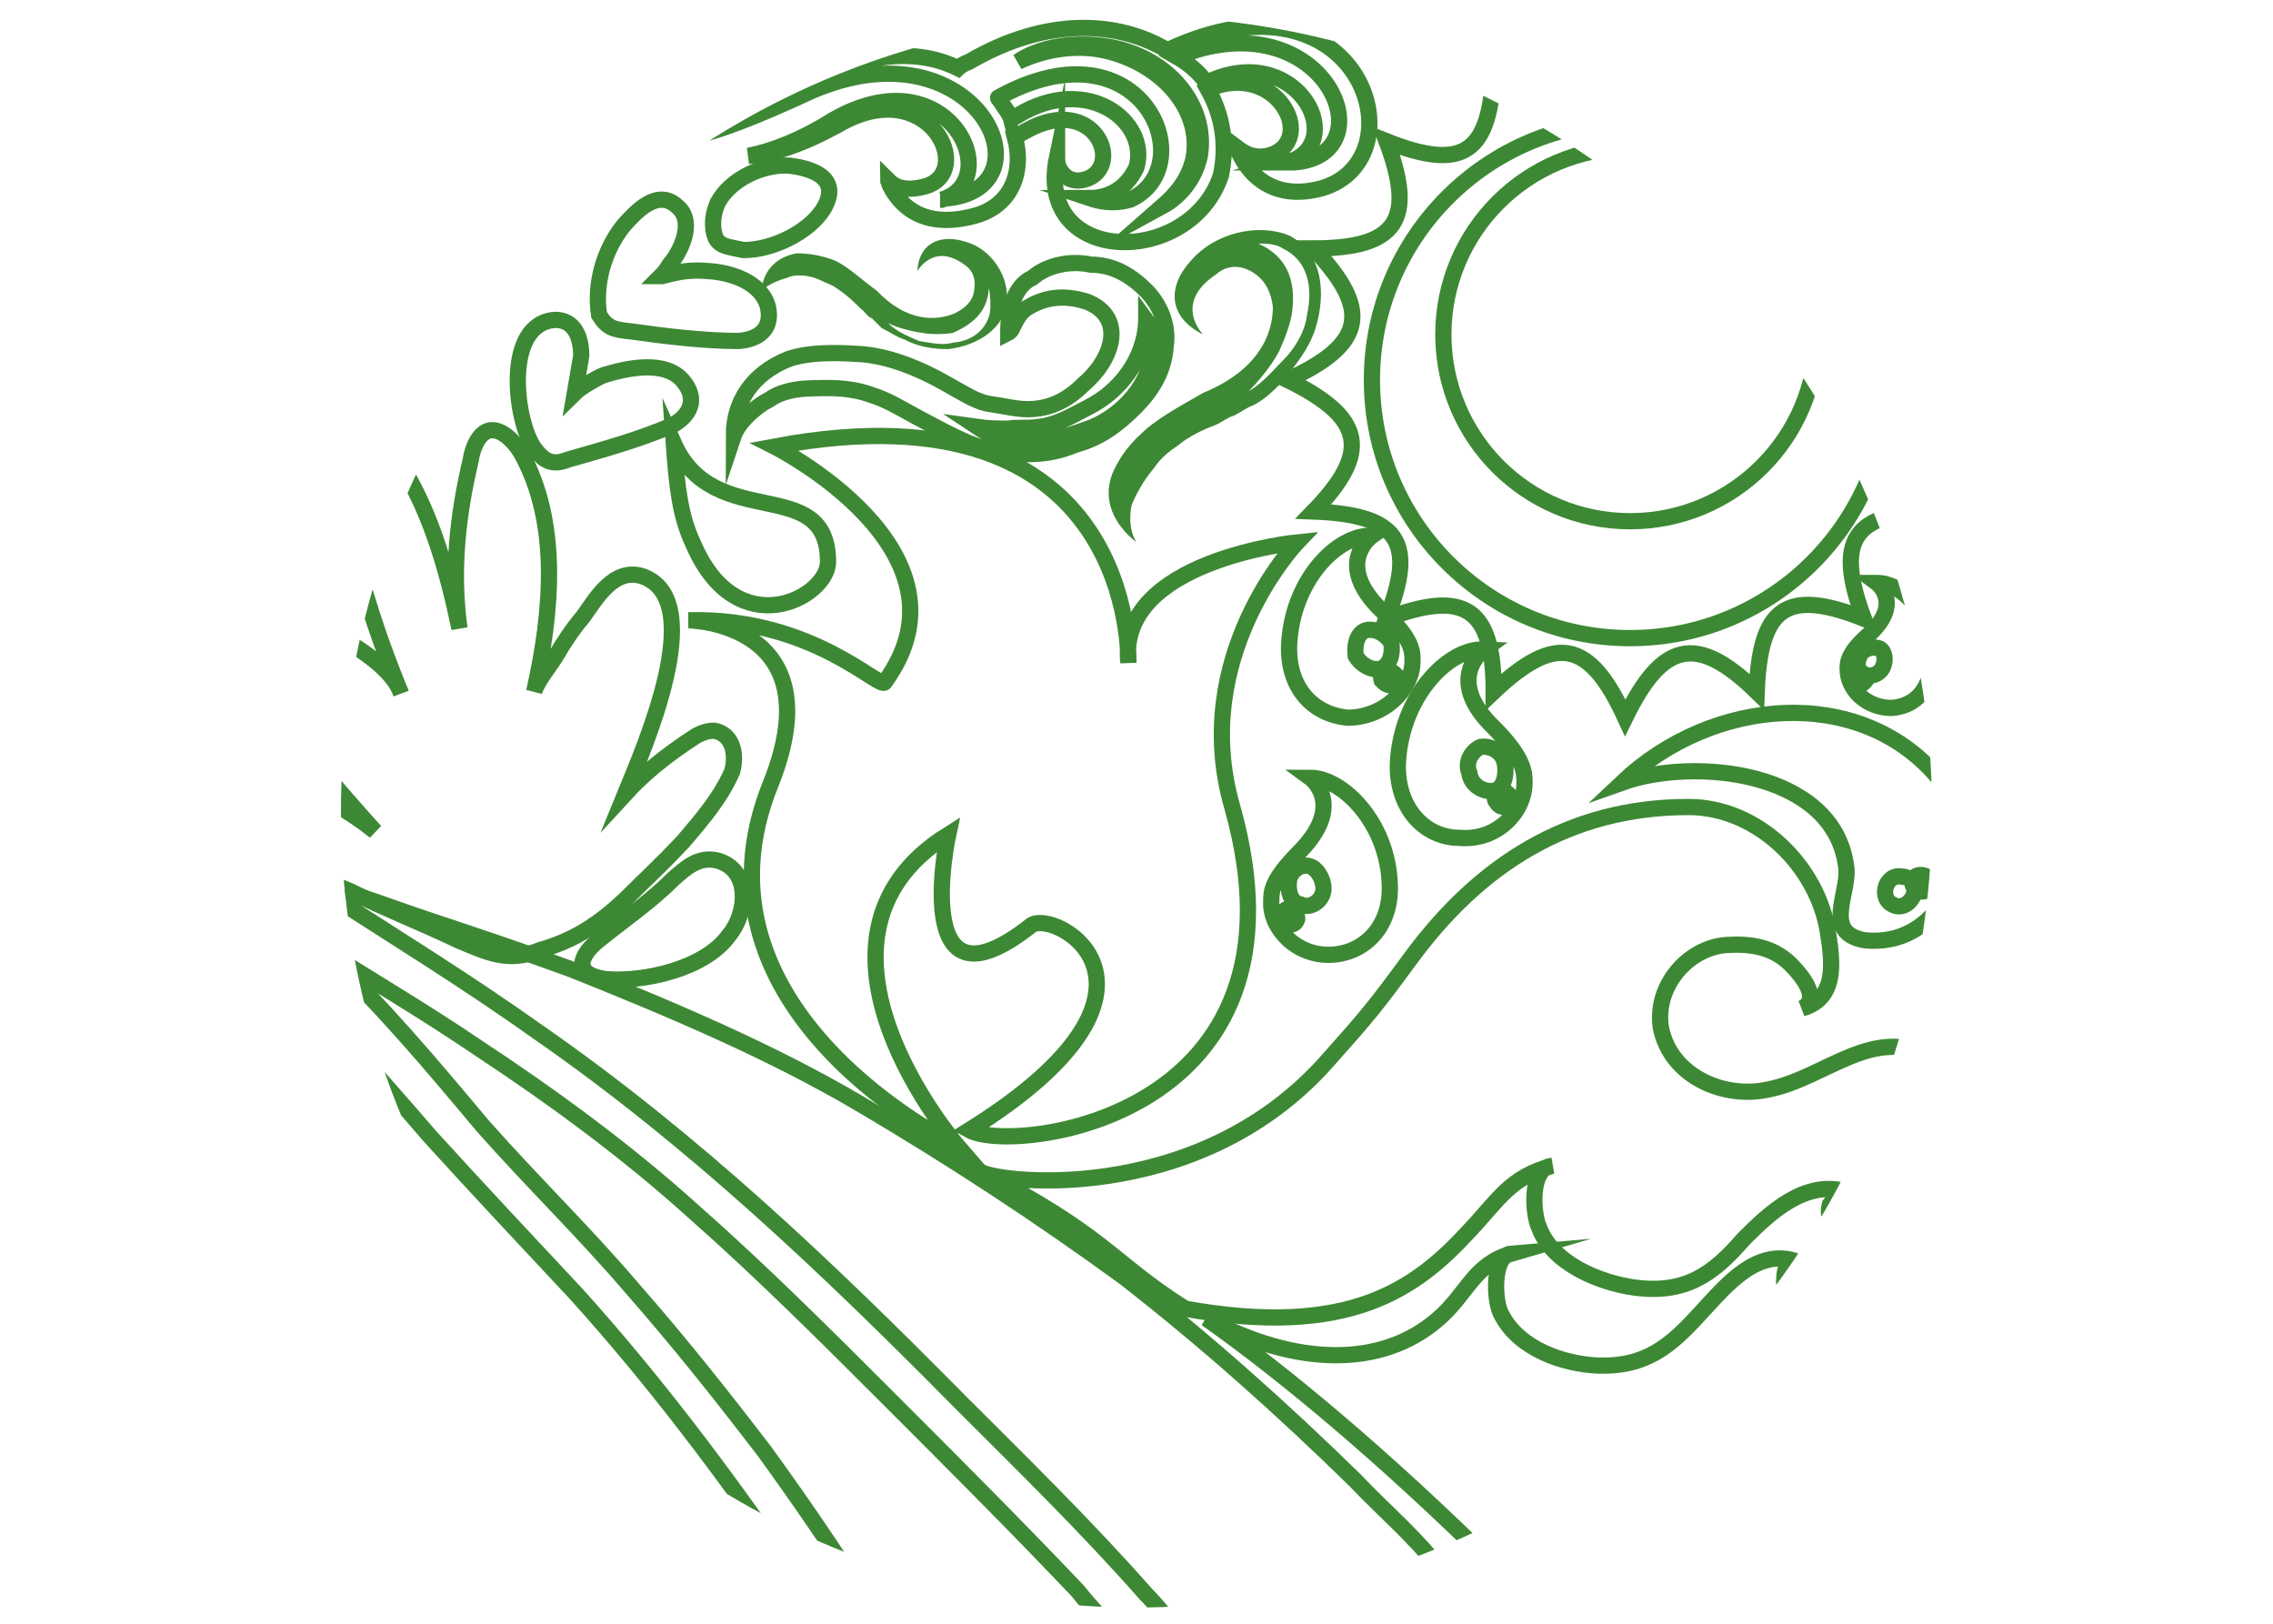 <?xml version="1.0" encoding="utf-8"?>
<!-- Generator: Adobe Illustrator 21.1.0, SVG Export Plug-In . SVG Version: 6.00 Build 0)  -->
<svg version="1.1" id="Layer_1" xmlns="http://www.w3.org/2000/svg" xmlns:xlink="http://www.w3.org/1999/xlink" x="0px" y="0px"
	 width="140px" height="100px" viewBox="0 0 140 100" style="enable-background:new 0 0 140 100;" xml:space="preserve">
<style type="text/css">
	.st0{clip-path:url(#SVGID_2_);}
	.st1{fill:none;stroke:#3D8834;stroke-miterlimit:10;}
	.st2{clip-path:url(#SVGID_4_);fill:none;stroke:#3D8834;stroke-miterlimit:10;}
	.st3{clip-path:url(#SVGID_8_);fill:none;stroke:#3D8834;stroke-miterlimit:10;}
	.st4{clip-path:url(#SVGID_10_);fill:none;stroke:#3D8834;stroke-miterlimit:10;}
	.st5{clip-path:url(#SVGID_12_);fill:none;stroke:#3D8834;stroke-miterlimit:10;}
	.st6{clip-path:url(#SVGID_14_);fill:none;stroke:#3D8834;stroke-miterlimit:10;}
	.st7{clip-path:url(#SVGID_16_);fill:none;stroke:#3D8834;stroke-miterlimit:10;}
	.st8{clip-path:url(#SVGID_18_);fill:none;stroke:#3D8834;stroke-miterlimit:10;}
	.st9{clip-path:url(#SVGID_20_);fill:none;stroke:#3D8834;stroke-miterlimit:10;}
	.st10{clip-path:url(#SVGID_22_);}
	.st11{clip-path:url(#SVGID_24_);fill:none;stroke:#3D8834;stroke-miterlimit:10;}
	.st12{clip-path:url(#SVGID_26_);fill:none;stroke:#3D8834;stroke-miterlimit:10;}
	.st13{clip-path:url(#SVGID_28_);}
	.st14{clip-path:url(#SVGID_30_);}
	.st15{fill:#3D8834;}
	.st16{clip-path:url(#SVGID_32_);}
	.st17{clip-path:url(#SVGID_34_);}
	.st18{clip-path:url(#SVGID_36_);}
	.st19{clip-path:url(#SVGID_38_);}
	.st20{clip-path:url(#SVGID_40_);}
	.st21{clip-path:url(#SVGID_42_);}
</style>
<g>
	<g>
		<defs>
			<circle id="SVGID_1_" cx="70" cy="50" r="49"/>
		</defs>
		<clipPath id="SVGID_2_">
			<use xlink:href="#SVGID_1_"  style="overflow:visible;"/>
		</clipPath>
		<g class="st0">
			<path class="st1" d="M120.9,23.4c-4.8,2.2-5.2,4.3-1.6,8.1c-5.2,0-6.3,1.8-4.5,6.6c-4.8-1.9-6.4-0.7-6.6,4.5
				c-3.7-3.6-5.8-3.1-8.1,1.6c-2.2-4.8-4.3-5.2-8.1-1.6c0-5.2-1.8-6.3-6.6-4.5c1.9-4.8,0.7-6.4-4.5-6.6c3.6-3.7,3.1-5.8-1.6-8.1
				c4.8-2.2,5.2-4.3,1.6-8.1c5.2,0,6.3-1.8,4.5-6.6c4.8,1.9,6.4,0.7,6.6-4.5c3.7,3.6,5.8,3.1,8.1-1.6c2.2,4.8,4.3,5.2,8.1,1.6
				c0,5.2,1.8,6.3,6.6,4.5c-1.9,4.8-0.7,6.4,4.5,6.6C115.7,19.1,116.2,21.2,120.9,23.4z"/>
			<circle class="st1" cx="100.4" cy="23.4" r="15.9"/>
			<circle class="st1" cx="100.4" cy="20.6" r="11.5"/>
		</g>
	</g>
	<g>
		<g>
			<defs>
				<circle id="SVGID_3_" cx="70" cy="50" r="49"/>
			</defs>
			<clipPath id="SVGID_4_">
				<use xlink:href="#SVGID_3_"  style="overflow:visible;"/>
			</clipPath>
			<path class="st2" d="M38.5,48.9c1.1-2.7,5.2-11.9,1.1-13.4c-1.8-0.6-2.9,1.4-3.7,2.5c-0.6,0.7-1.2,1.6-1.6,2.3s-1.2,1.6-1.4,2.3
				c1.1-4.9,1.6-10.4-0.8-14.7c-0.4-0.7-1.2-1.5-1.9-1.4c-0.7,0.1-1.1,1.1-1.2,1.8c-0.8,3.4-1.2,6.8-0.7,10.4
				c-0.8-3.8-1.9-7.7-4.1-10.8c-0.6-0.7-1.4-1.5-2.2-1.4c-0.6,0.1-1.1,0.7-1.2,1.4c-0.1,0.6,0,1.4,0.1,1.9c0.8,4.5,2.1,8.8,3.8,12.9
				c-0.4-1.2-1.9-2.3-3-3c-1.1-0.6-3-1.5-4.1-0.8c-0.6,0.3-1.1,0.7-1.1,1.4c-0.1,0.7,0,1.4,0.3,2.1c1.4,3.4,3.8,6,6.3,8.8
				c-1.5-1.2-3.1-2.1-4.9-2.9c-0.4-0.1-1.1-0.3-1.5-0.1c-0.6,0.1-1.1,1.1-0.8,1.6c0,0.7,0.4,1.4,0.8,1.9c0.4,0.6,1.1,1.2,1.8,1.6
				c0.8,0.6,2.1,1.2,3.1,1.6c2.2,1.1,4.3,1.9,6.6,3c1.9,0.8,3.1,1.4,5.1,0.6c2.1-0.6,3.6-1.6,5.2-3.1c1.2-1.2,2.3-2.2,3.6-3.6
				c1.2-1.4,2.3-2.7,3-4.3c0.3-1.1,0-2.3-1.1-2.5c-0.4,0-0.7,0.1-1.1,0.3C40.9,46.6,39.6,47.7,38.5,48.9z"/>
		</g>
	</g>
	<g>
		<g>
			<defs>
				<circle id="SVGID_5_" cx="70" cy="50" r="49"/>
			</defs>
			<clipPath id="SVGID_6_">
				<use xlink:href="#SVGID_5_"  style="overflow:visible;"/>
			</clipPath>
		</g>
	</g>
	<g>
		<defs>
			<circle id="SVGID_7_" cx="70" cy="50" r="49"/>
		</defs>
		<clipPath id="SVGID_8_">
			<use xlink:href="#SVGID_7_"  style="overflow:visible;"/>
		</clipPath>
		<path class="st3" d="M133.5,66.8c-2.5,2.3-5.5,4.1-9,4.1c-2.2,0-5.1,0.1-6.8-1.4c-1.6-1.4-0.8-4.8,1.5-4.3
			c-3.8-2.2-6.7,1.2-10.3,1.9c-2.7,0.6-6-0.8-6.6-3.8c-0.4-2.5,1.6-4.9,4-5.1c1.5-0.1,2.9,0.1,4,1.2c0.6,0.6,1.9,2.1,0.7,2.7
			c2.1-0.6,1.9-2.7,1.6-4.6c-0.6-4.1-4.3-7.8-8.6-7.8c-7.4,0-12.9,3.6-17.1,9.3c-2.2,3-2.7,3.6-5.2,6.4c-8.1,9.1-20.8,7.4-21.4,6.7
			c7.8,4,8.1,5.6,12.7,8.5c10.1,1.8,14.2-1.2,17.5-4.8c1.8-1.9,2.5-3.3,5.1-4c-1.4,0.1-1.2,3-0.8,3.8c0.8,2.2,3.7,3.4,5.9,3.7
			c3.1,0.4,4.8-0.8,6.7-3c1.6-1.6,3.8-3.7,6.4-2.9c-0.6,0-0.8,0.4-1.1,0.8c-0.3,1.1,0.7,1.9,1.6,2.2c1.5,0.7,4.9,1.2,6.6,0.7
			c1.9-0.4,3.7-1.5,5.5-2.3c3.3-1.6,5.6-4,7.3-7.1v-1.1h-0.3V66.8z"/>
	</g>
	<g>
		<g>
			<defs>
				<circle id="SVGID_9_" cx="70" cy="50" r="49"/>
			</defs>
			<clipPath id="SVGID_10_">
				<use xlink:href="#SVGID_9_"  style="overflow:visible;"/>
			</clipPath>
			<path class="st4" d="M74.3,81.2c5.6,3,10.8,3,14.2,0.1c1.9-1.6,2.2-3.4,4.6-4.1c-1.2,0.1-1.1,3-0.6,3.8c1.1,2.1,3.8,3,5.9,3.1
				c3,0.1,4.5-1.2,6.4-3.3c1.5-1.6,3.4-4,5.9-3.1c-0.6,0-0.8,0.4-0.8,1.1c-0.1,1.1,0.8,1.8,1.6,2.1c1.6,0.6,4.8,0.7,6.4,0.1
				c1.8-0.6,3.4-1.8,5.1-2.7c2.9-1.6-6.4,27.9-31.9,17.2C83.5,88.1,77.7,83.6,74.3,81.2z"/>
		</g>
	</g>
	<g>
		<g>
			<defs>
				<circle id="SVGID_11_" cx="70" cy="50" r="49"/>
			</defs>
			<clipPath id="SVGID_12_">
				<use xlink:href="#SVGID_11_"  style="overflow:visible;"/>
			</clipPath>
			<path class="st5" d="M119.3,47.8c-4.8-5.6-13.8-4.9-19.4,0.4c4.5-1.6,13-0.7,13.8,5.1c0.3,1.6-1.5,4.1,1.1,4.6
				C120.1,58.5,122.4,51.5,119.3,47.8z M116.8,55.8L116.8,55.8c-1.2-0.3-0.7-2.1,0.4-1.8h0.1C118.5,54.3,117.8,56,116.8,55.8z
				 M117.8,54.3L117.8,54.3c0.1-0.7,1.2-0.4,1.1,0.1v0.1C118.7,55.2,117.7,54.9,117.8,54.3z"/>
		</g>
	</g>
	<g>
		<defs>
			<circle id="SVGID_13_" cx="70" cy="50" r="49"/>
		</defs>
		<clipPath id="SVGID_14_">
			<use xlink:href="#SVGID_13_"  style="overflow:visible;"/>
		</clipPath>
		<path class="st6" d="M83.5,91.2c-4.6-4.5-9.2-8.6-14.2-12.5c-5.2-3.8-10.7-7.4-16.3-10.7c-5.6-3.3-11.8-5.9-17.8-8.3
			c-3-1.1-6-2.1-9-3.1c-2.1-0.7-4.1-1.5-6.4-2.1c0,0.1,0,0.1,0,0.3c4.5,2.9,8.9,5.6,13.4,8.8c9.5,6.6,17.8,14.5,25.9,22.7
			c3.8,3.8,7.8,7.7,11.5,11.9c0.7,0.7,1.4,1.6,1.9,2.3c5.6-0.4,11.1-1.9,16-4.1C87,94.5,85.2,93,83.5,91.2z"/>
	</g>
	<g>
		<g>
			<defs>
				<circle id="SVGID_15_" cx="70" cy="50" r="49"/>
			</defs>
			<clipPath id="SVGID_16_">
				<use xlink:href="#SVGID_15_"  style="overflow:visible;"/>
			</clipPath>
			<path class="st7" d="M26.5,70c-1.8-2.1-3.6-4.1-5.5-6.3c2.7,10.3,8.6,19.6,17,26.3c3.3,2.5,6.8,4.8,10.5,6.4
				c-4-5.8-8.3-11.5-13-16.7C32.6,76.6,29.5,73.3,26.5,70z"/>
		</g>
	</g>
	<g>
		<g>
			<defs>
				<circle id="SVGID_17_" cx="70" cy="50" r="49"/>
			</defs>
			<clipPath id="SVGID_18_">
				<use xlink:href="#SVGID_17_"  style="overflow:visible;"/>
			</clipPath>
			<path class="st8" d="M55,86.4c-4-4-8.1-8.1-12.3-11.8c-4.1-3.7-8.6-7-13.3-10.1c-3.1-2.1-6.3-4-9.5-6l0,0
				c3.6,3.4,6.7,7.1,9.8,10.8c3,3.4,6.3,6.6,9.2,10c2.9,3.3,5.6,6.7,8.2,10.1c2.1,2.9,4.1,5.8,6,8.8c4.9,1.6,10.1,2.3,15.2,2.3
				c0.1,0,0.1,0,0.3,0c-0.7-0.8-1.5-1.6-2.2-2.5C62.7,94.1,58.9,90.3,55,86.4z"/>
		</g>
	</g>
	<g>
		<g>
			<defs>
				<circle id="SVGID_19_" cx="70" cy="50" r="49"/>
			</defs>
			<clipPath id="SVGID_20_">
				<use xlink:href="#SVGID_19_"  style="overflow:visible;"/>
			</clipPath>
			<path class="st9" d="M37.3,60.3c-2.1-0.3-1.6-1.5-0.3-2.5c1.5-1.2,3.1-2.3,4.5-3.7c0.7-0.6,1.5-1.4,2.7-1.1
				c2.1,0.6,1.8,3.3,0.7,4.6C43.4,59.7,39.6,60.5,37.3,60.3z"/>
		</g>
	</g>
	<g>
		<g>
			<defs>
				<circle id="SVGID_21_" cx="70" cy="50" r="49"/>
			</defs>
			<clipPath id="SVGID_22_">
				<use xlink:href="#SVGID_21_"  style="overflow:visible;"/>
			</clipPath>
			<g class="st10">
				<g>
					<path class="st1" d="M32.9,27.6c0.6,0.8,1.1,1.1,2.1,0.7c2.1-0.6,4.3-1.2,6.4-2.1l0,0l0,0c1.1-0.6,1.6-1.6,0.7-2.7
						c-1.1-1.4-3.6-0.8-4.9-0.4c-0.1,0-1.4,0.7-1.8,1.1c0.1-0.6,0.4-2.2,0.4-2.3c0-1.1-0.4-2.2-1.6-2.2C31,19.9,31.7,25.9,32.9,27.6
						z"/>
					<path class="st1" d="M38.8,20.4c2.1,0.3,4.6,0.6,6.7,0.6c1.2-0.1,2.1-0.7,1.8-2.1c-0.4-1.5-2.2-2.1-3.6-2.2
						c-1.1-0.1-1.8,0-2.9,0.3c0,0,0,0-0.1,0l0.1-0.1c0.3-0.3,0.4-0.6,0.6-0.8c0.6-0.8,1.4-2.5,0.3-3.4c-1.2-1.1-2.5,0.3-3.3,1.2
						c-1.2,1.5-1.8,3.6-1.5,5.5C37.4,20.2,37.8,20.3,38.8,20.4z"/>
					<path class="st1" d="M45.8,15.4L45.8,15.4L45.8,15.4c1.8,0,4-1.1,4.9-2.5c1.1-1.8-0.4-2.5-2.1-2.7C47,10.1,45,11,44.2,12.5
						c-0.3,0.7-0.4,1.5-0.1,2.2C44.4,15.2,44.9,15.2,45.8,15.4z"/>
				</g>
			</g>
		</g>
	</g>
	<g>
		<g>
			<defs>
				<circle id="SVGID_23_" cx="70" cy="50" r="49"/>
			</defs>
			<clipPath id="SVGID_24_">
				<use xlink:href="#SVGID_23_"  style="overflow:visible;"/>
			</clipPath>
			<path class="st11" d="M42.4,38.2c0,0,9,0.1,5.1,10C41.7,62.3,59,70.6,59,70.6s-11-12.7-0.6-19.2c0,0-2.5,11.6,5.1,5.6
				c1.4-1.1,10.3,3.8-3.8,12.6c2.7,1.5,21.6-0.7,16.2-19.9c-2.7-9.3,4-16.3,4-16.3s-11.1,1.1-10.4,7.4c0,0,0.6-17.5-21.8-13.3
				c0,0,12.7,6.4,6.8,14.5C54.3,42.6,50.1,38,42.4,38.2z"/>
		</g>
	</g>
	<g>
		<g>
			<defs>
				<circle id="SVGID_25_" cx="70" cy="50" r="49"/>
			</defs>
			<clipPath id="SVGID_26_">
				<use xlink:href="#SVGID_25_"  style="overflow:visible;"/>
			</clipPath>
			<path class="st12" d="M41.5,27.3c2.5,5.6,9.5,1.8,9.5,7.3c0,2.2-5.6,5.2-8.3-1.1C41.9,31.8,41.7,30.1,41.5,27.3z"/>
		</g>
	</g>
	<g>
		<g>
			<defs>
				<circle id="SVGID_27_" cx="70" cy="50" r="49"/>
			</defs>
			<clipPath id="SVGID_28_">
				<use xlink:href="#SVGID_27_"  style="overflow:visible;"/>
			</clipPath>
			<g class="st13">
				<path class="st1" d="M50,5.6c10-4.3,14.8,5.8,8.5,6.6c-0.3,0-0.4,0.1-0.6,0.1h0.1c4-1.2,0.4-9-6.7-4.9c-1.9,1.2-3.7,1.9-5.2,2.2
					c1.5-0.1,3.3-0.7,5.5-1.9c5.6-3.3,8.6,3,5.3,3.8c-1.2,0.3-1.8,0-2.2-0.4c0,0.1,0.1,0.1,0.1,0.3c0.7,1.4,2.2,2.7,5.2,1.9
					c2.3-0.6,3.1-2.7,2.5-4.9c0.3-0.1,0.6-0.3,0.8-0.4c4.1-2.2,5.9,2.1,3.7,3c-1.1,0.4-1.6-0.3-1.8-0.7c-0.1-0.3-0.1-0.6-0.1-0.6
					c-1.4,6.7,8.2,6.8,10.1,1.1c0.4-1.9,0.1-3.7-0.8-5.3c4.1-1.8,6.7,2.9,4,4c-1.1,0.4-1.8-0.1-2.2-0.4c0,0,1.1,3.6,5.2,2.5
					c6.2-1.8,2.4-14.1-9.5-8.5c-3-1.8-7.4-2.1-12.2,0.7c-0.3,0.1-0.6,0.3-0.7,0.4c-2.2-1.1-5.5-1.2-9.5,1.1c-3.3,1.8-6,2.9-8.5,3.4
					C43.3,8.5,46.1,7.4,50,5.6z M79.7,10c-0.3,0-0.4,0-0.7,0c0.3-0.1,0.4-0.1,0.6-0.1c3.4-1.4,0.1-7.4-5.3-4.8
					c-0.4-0.6-1.1-1.2-1.8-1.6C81.6-0.2,85.6,9.6,79.7,10z M68.4,2.9c3.7,0.7,6,3.7,5.5,6.7c-0.3,1.4-1.2,2.5-2.3,3.1
					c0.8-0.7,1.6-1.6,1.9-2.9c0.6-3-1.9-5.9-5.5-6.7c-1.9-0.4-3.8,0-5.3,0.7l0,0C64,2.9,66.2,2.5,68.4,2.9z M61.5,6
					c8.9-4.9,12.6,4.3,8.1,6.3c-1.1,0.3-1.9,0.1-2.5-0.1c1.2,0,2.3-0.6,2.9-1.9c0.8-2.8-3-5.8-7.3-3.2c-0.1,0.1-0.3,0.1-0.4,0.3
					c-0.1-0.4-0.4-0.7-0.7-1.2C61.4,6,61.5,6,61.5,6z"/>
			</g>
		</g>
	</g>
	<g>
		<g>
			<defs>
				<circle id="SVGID_29_" cx="70" cy="50" r="49"/>
			</defs>
			<clipPath id="SVGID_30_">
				<use xlink:href="#SVGID_29_"  style="overflow:visible;"/>
			</clipPath>
			<g class="st14">
				<path class="st15" d="M68.5,29.2c0.3-0.7,0.8-1.6,1.8-2.5c0.8-0.8,2.2-1.6,3.8-2.5c3.4-1.4,4.3-3.6,4.3-5.3
					c-0.1-0.8-0.4-1.6-1.2-2.1c-0.6-0.4-1.5-0.6-2.3,0.1c-2.7,1.8-0.8,3.7-0.8,3.7c-2.2-1.1-2.2-3-0.7-4.6c1.4-1.6,4-2.3,6-1.5
					c2.1,1.1,2.3,3.6,1.6,5.8c-0.4,1.2-1.2,2.2-2.1,3.3c-0.4,0.4-1.1,1.1-1.8,1.4c-0.3,0.1-0.7,0.4-1.1,0.6
					c-0.4,0.1-0.7,0.4-1.2,0.6c-0.8,0.3-1.6,0.7-2.2,1.2c-0.6,0.4-1.1,0.8-1.5,1.4c-0.7,0.8-1.2,1.8-1.4,2.3
					c-0.3,1.5,0.3,2.3,0.3,2.3C68.6,32.3,67.9,30.8,68.5,29.2z M79.3,21.9c0.6-0.7,1.1-1.6,1.2-2.5c0.4-1.8,0-3.4-1.5-4.1
					c-0.4-0.3-1.1-0.3-1.6-0.3h0.1c1.8,0.8,2.3,2.3,2.1,4.1c-0.1,0.8-0.4,1.6-0.8,2.5c-0.4,0.8-1.2,1.8-1.9,2.5
					C77.8,23.6,78.6,22.6,79.3,21.9z"/>
			</g>
		</g>
	</g>
	<g>
		<g>
			<defs>
				<circle id="SVGID_31_" cx="70" cy="50" r="49"/>
			</defs>
			<clipPath id="SVGID_32_">
				<use xlink:href="#SVGID_31_"  style="overflow:visible;"/>
			</clipPath>
			<g class="st16">
				<path class="st15" d="M49.1,15.6c0.6,0,1.4,0.1,2.2,0.4c0.8,0.3,1.6,1.1,2.7,1.9c1.8,1.9,3.6,1.9,4.8,1.4
					c0.6-0.3,1.1-0.7,1.2-1.4c0.1-0.6,0-1.2-0.6-1.6c-1.9-1.4-2.9,0.4-2.9,0.4c0.1-1.8,1.5-2.3,3-1.8c1.5,0.4,2.7,2.1,2.5,3.7
					c-0.1,1.6-1.8,2.7-3.6,2.9c-0.8,0-1.8-0.1-2.7-0.6c-0.4-0.1-0.8-0.4-1.4-0.7c-0.1-0.1-0.4-0.4-0.6-0.6c-0.3-0.1-0.4-0.4-0.7-0.6
					c-0.4-0.4-0.8-0.8-1.4-1.2c-0.4-0.3-0.8-0.4-1.2-0.6c-0.7-0.3-1.5-0.3-1.9-0.1c-1.1,0.3-1.6,0.8-1.6,0.8
					C47,16.7,47.8,15.8,49.1,15.6z M56.6,21c0.7,0.1,1.4,0.3,2.1,0.1c1.4-0.1,2.3-1.1,2.3-2.2c0-0.4,0-0.7-0.1-1.2v0.1
					c-0.1,1.5-1.1,2.2-2.2,2.7c-0.6,0.1-1.4,0.1-1.9,0c-0.7-0.1-1.5-0.3-2.1-0.6C55.2,20.4,55.9,20.7,56.6,21z"/>
			</g>
		</g>
	</g>
	<g>
		<g>
			<defs>
				<circle id="SVGID_33_" cx="70" cy="50" r="49"/>
			</defs>
			<clipPath id="SVGID_34_">
				<use xlink:href="#SVGID_33_"  style="overflow:visible;"/>
			</clipPath>
			<g class="st17">
				<path class="st1" d="M48.6,22.1c1.2-0.4,2.7-0.4,4.3-0.3c1.7,0.1,3.6,0.8,5.5,1.9c1.1,0.6,1.8,1.1,2.7,1.2
					c0.7,0.1,1.5,0.3,2.2,0.3c1.4,0,2.5-0.6,3.4-1.5c1.8-1.5,2.7-4.1,0.3-5.1C65.2,18,64,18.5,63.2,19c-0.4,0.3-0.6,0.7-0.8,1.1
					c-0.1,0.3-0.3,0.4-0.3,0.4c0-1.5,0.4-2.9,1.5-3.4c0.8-0.7,2.2-1.1,3.6-0.8c1.4,0,2.5,0.7,3.4,1.6c0.8,0.8,1.4,2.1,1.2,3.4
					c-0.1,1.5-0.8,2.7-1.9,3.8c-1.1,1.1-2.2,1.9-3.7,2.3c-1.4,0.6-2.9,0.7-4.5,0.4c-1.6-0.1-3.3-1.1-5.2-2.1
					c-1.1-0.6-1.9-1.1-2.9-1.4c-0.8-0.3-1.8-0.4-2.5-0.4c-0.7,0-1.5,0-2.1,0.1c-0.6,0.1-1.2,0.3-1.6,0.6c-0.8,0.4-1.5,1.1-1.8,1.5
					c-0.3,0.4-0.4,0.7-0.4,0.7C45.2,24.8,46.3,23,48.6,22.1z M62.2,27c0.6,0.1,1.2,0.1,1.8,0.1c1.2,0,2.2-0.4,3.3-0.8
					c1.9-0.8,3.6-2.7,3.7-4.8c0-0.7-0.1-1.4-0.4-1.8v0.1c-0.1,2.3-1.6,4.3-3.6,5.3c-0.8,0.4-1.9,1.1-3.1,1.2c-0.6,0.1-1.2,0-1.8,0.1
					c-0.6,0-1.2,0-1.9-0.1C60.8,26.7,61.5,27,62.2,27z"/>
			</g>
		</g>
	</g>
	<g>
		<g>
			<defs>
				<circle id="SVGID_35_" cx="70" cy="50" r="49"/>
			</defs>
			<clipPath id="SVGID_36_">
				<use xlink:href="#SVGID_35_"  style="overflow:visible;"/>
			</clipPath>
			<g class="st18">
				<g>
					<g>
						<path class="st1" d="M116.5,43.6c1.5-0.1,2.5-1.2,2.5-3.1c-0.1-2.9-1.9-4.6-3.4-4.6c0,0,1.6,1.2-0.4,3.1
							c-1.4,1.2-1.4,1.8-1.4,2.2C113.8,42.5,115,43.6,116.5,43.6z M116,41c-0.1,0.4-0.6,0.7-1.1,0.6c-0.4-0.1-0.6-0.6-0.4-1.1
							c0.1-0.4,0.6-0.7,1.1-0.6C116,39.9,116.2,40.5,116,41z M114.4,41.8c0-0.1,0.3-0.3,0.4-0.3c0.1,0,0.3,0.3,0.1,0.4
							c0,0.1-0.3,0.3-0.4,0.3C114.5,42.3,114.4,41.9,114.4,41.8z"/>
					</g>
				</g>
			</g>
		</g>
	</g>
	<g>
		<g>
			<defs>
				<circle id="SVGID_37_" cx="70" cy="50" r="49"/>
			</defs>
			<clipPath id="SVGID_38_">
				<use xlink:href="#SVGID_37_"  style="overflow:visible;"/>
			</clipPath>
			<g class="st19">
				<g>
					<g>
						<path class="st1" d="M93.9,48.2c0-0.6,0-1.5-1.9-3.4c-3.1-3-0.6-4.8-0.6-4.8c-2.2-0.1-5.1,2.9-5.3,7c-0.1,2.7,1.6,4.6,3.8,4.6
							C92.2,51.8,93.9,50,93.9,48.2z M91.2,46c0.6-0.1,1.4,0.3,1.5,1.1c0.1,0.7-0.1,1.5-0.7,1.6c-0.6,0.1-1.4-0.3-1.5-1.1
							C90.2,46.9,90.7,46.2,91.2,46z M92.7,49.7c-0.3,0-0.4-0.1-0.6-0.4c-0.1-0.3,0-0.6,0.3-0.6s0.4,0.1,0.6,0.3
							C93,49.4,92.9,49.7,92.7,49.7z"/>
					</g>
				</g>
			</g>
		</g>
	</g>
	<g>
		<g>
			<defs>
				<circle id="SVGID_39_" cx="70" cy="50" r="49"/>
			</defs>
			<clipPath id="SVGID_40_">
				<use xlink:href="#SVGID_39_"  style="overflow:visible;"/>
			</clipPath>
			<g class="st20">
				<g>
					<g>
						<path class="st1" d="M87,40.7c0-0.6,0-1.4-1.9-3.1c-3-2.9-0.6-4.6-0.6-4.6c-2.1-0.1-4.9,2.7-5.1,6.7c-0.1,2.7,1.5,4.3,3.6,4.5
							C85.2,44.2,87,42.5,87,40.7z M84.2,38.8c0.6-0.1,1.2,0.3,1.5,0.8c0.1,0.7-0.1,1.4-0.7,1.6c-0.6,0.1-1.2-0.3-1.5-0.8
							C83.4,39.5,83.7,38.9,84.2,38.8z M85.7,42.2c-0.3,0-0.4-0.1-0.6-0.3c-0.1-0.3,0-0.6,0.3-0.6s0.4,0.1,0.6,0.3
							C86,41.8,85.9,42.2,85.7,42.2z"/>
					</g>
				</g>
			</g>
		</g>
	</g>
	<g>
		<g>
			<defs>
				<circle id="SVGID_41_" cx="70" cy="50" r="49"/>
			</defs>
			<clipPath id="SVGID_42_">
				<use xlink:href="#SVGID_41_"  style="overflow:visible;"/>
			</clipPath>
			<g class="st21">
				<g>
					<g>
						<path class="st1" d="M82,58.8c2.1-0.1,3.7-1.8,3.6-4.3c-0.1-3.8-2.9-6.6-4.9-6.6c0,0,2.2,1.6-0.6,4.5
							c-1.8,1.8-1.8,2.5-1.8,3.1C78.2,57.1,79.8,58.9,82,58.8z M81.5,54.9c-0.1,0.6-0.8,1.1-1.4,0.8c-0.6-0.1-0.8-0.8-0.7-1.5
							c0.1-0.6,0.8-1.1,1.4-0.8C81.2,53.6,81.6,54.3,81.5,54.9z M79,56.3c0.1-0.3,0.3-0.4,0.6-0.3c0.1,0,0.3,0.3,0.3,0.6
							c-0.1,0.3-0.3,0.4-0.6,0.3C79,56.8,79,56.6,79,56.3z"/>
					</g>
				</g>
			</g>
		</g>
	</g>
</g>
</svg>
